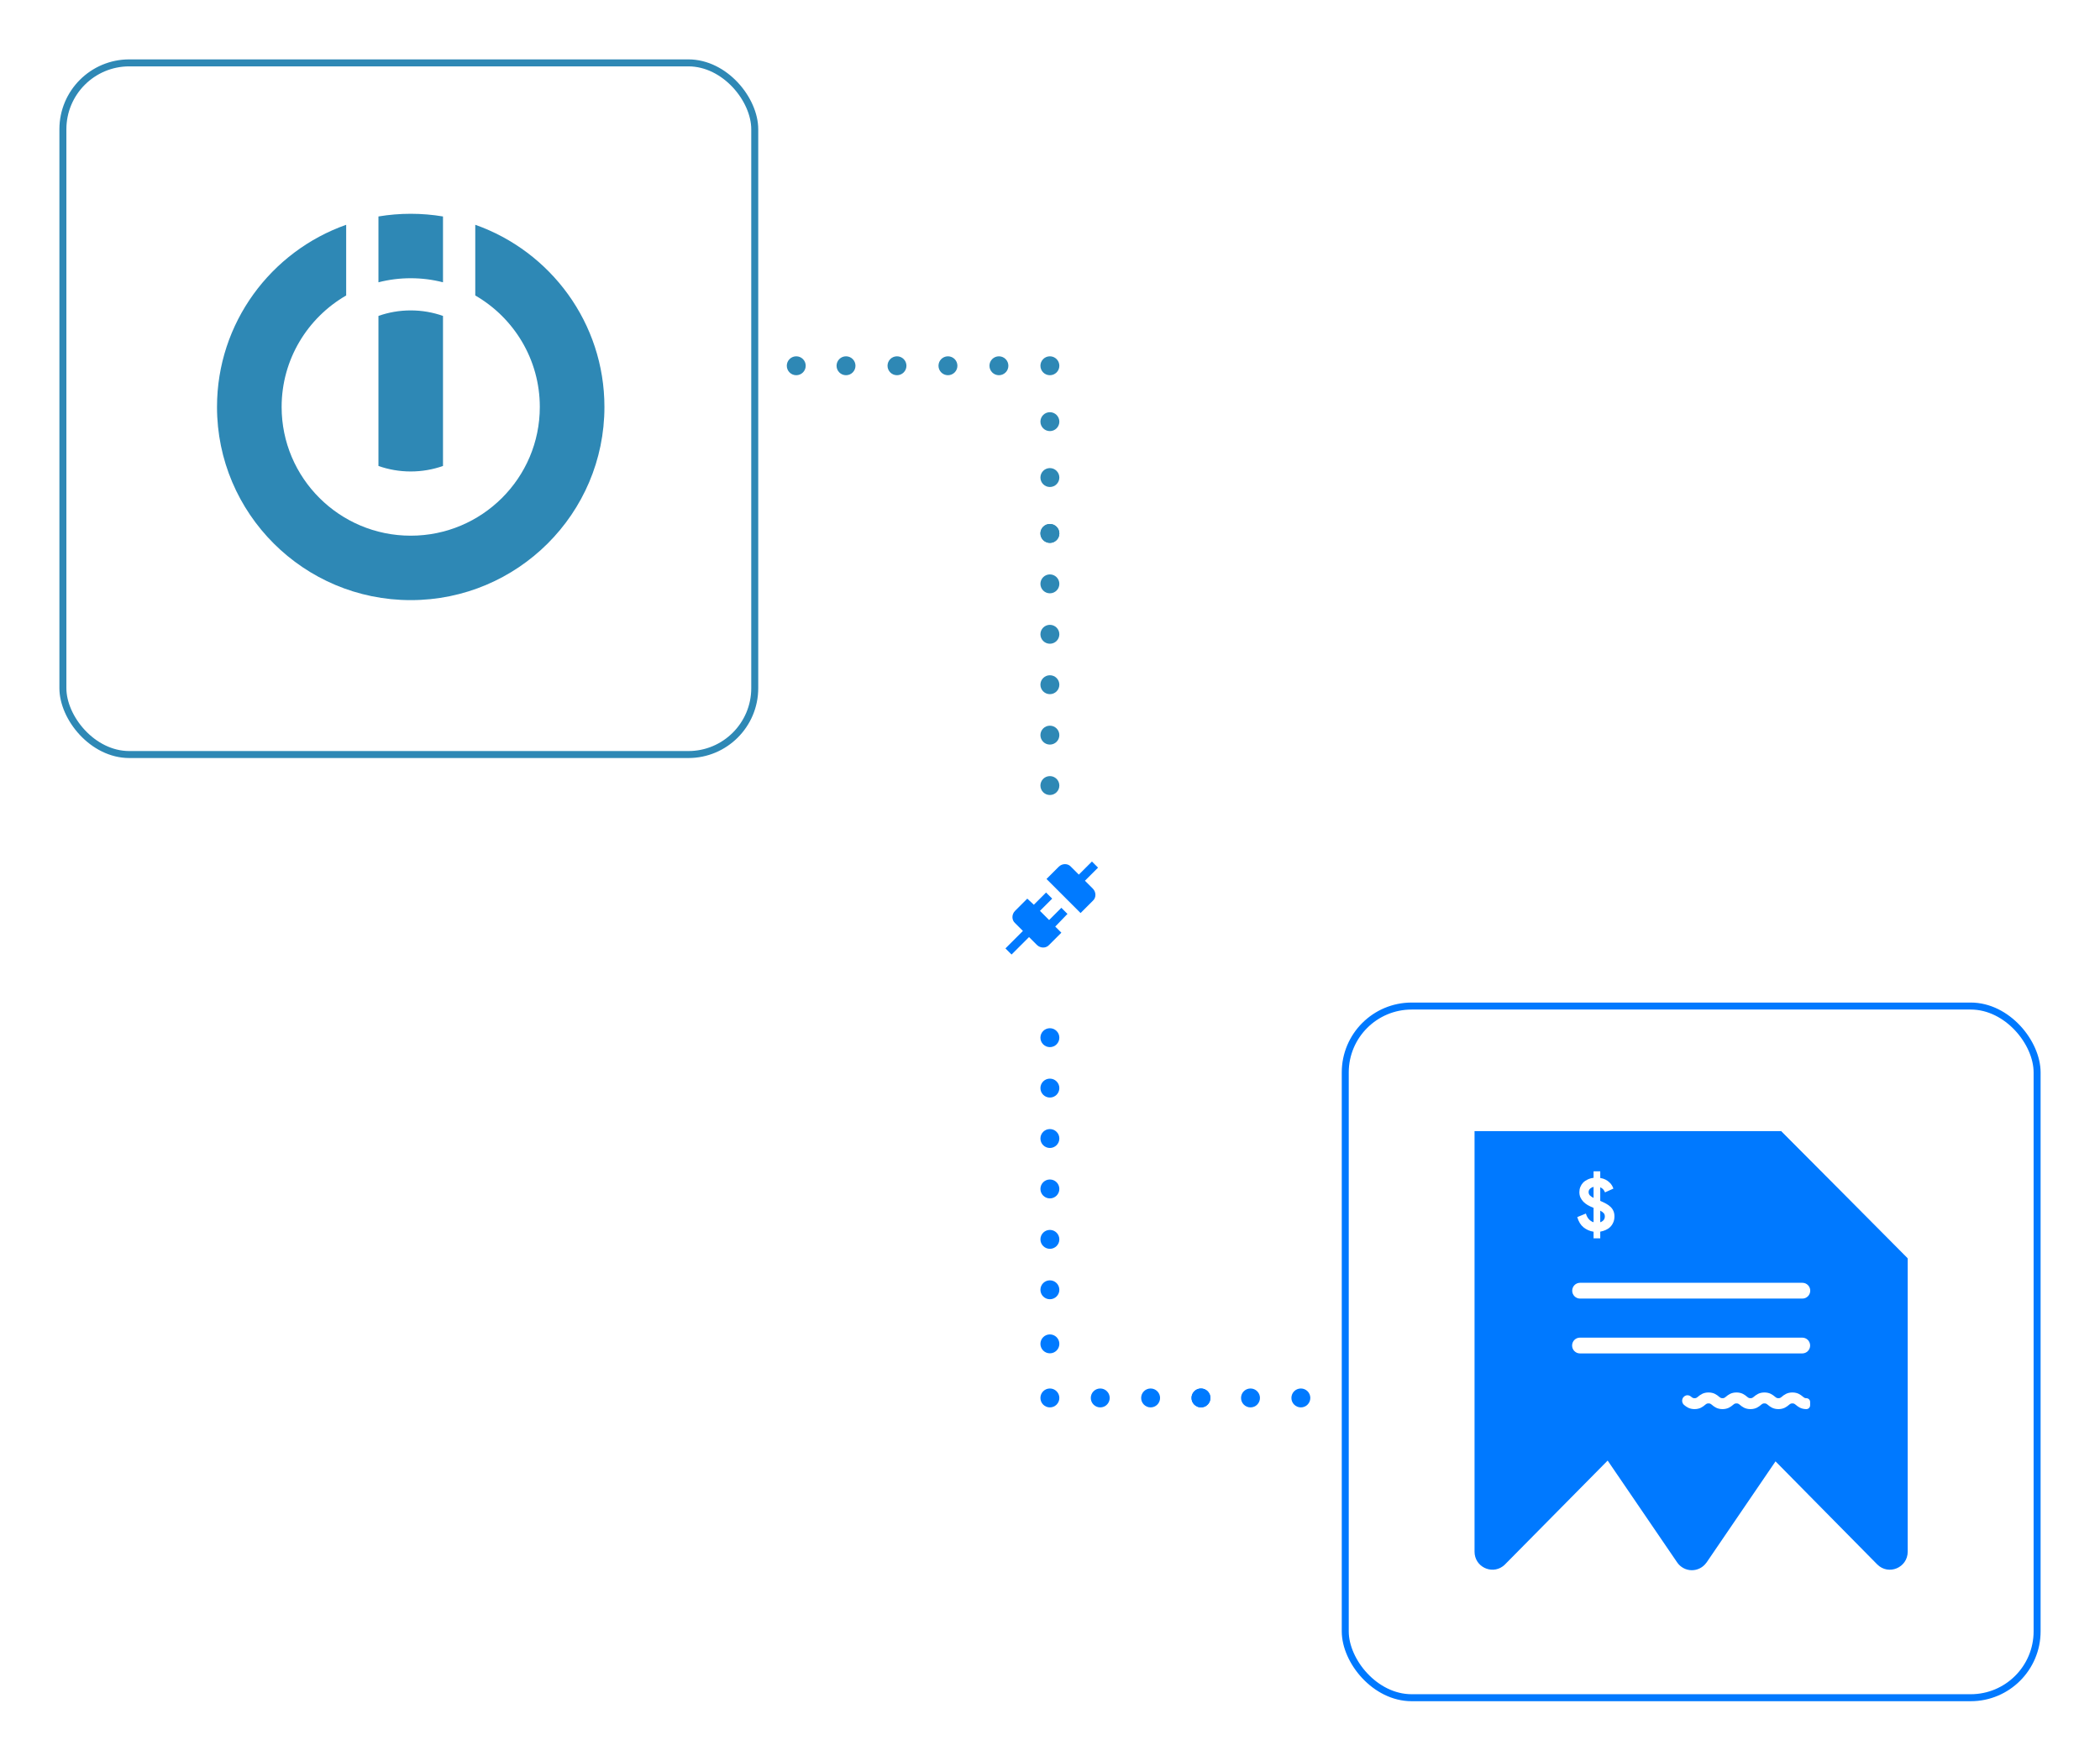 <svg width="601" height="504" viewBox="0 0 601 504" fill="none" xmlns="http://www.w3.org/2000/svg">
<circle cx="300.467" cy="152.706" r="2.707" transform="rotate(90 300.467 152.706)" fill="#2E88B5"/>
<circle cx="300.467" cy="152.706" r="2.707" transform="rotate(90 300.467 152.706)" fill="#2E88B5"/>
<circle cx="300.467" cy="136.706" r="2.707" transform="rotate(90 300.467 136.706)" fill="#2E88B5"/>
<circle cx="300.467" cy="120.706" r="2.707" transform="rotate(90 300.467 120.706)" fill="#2E88B5"/>
<circle cx="300.467" cy="104.706" r="2.707" transform="rotate(90 300.467 104.706)" fill="#2E88B5"/>
<circle cx="285.88" cy="104.706" r="2.707" transform="rotate(90 285.88 104.706)" fill="#2E88B5"/>
<circle cx="271.294" cy="104.706" r="2.707" transform="rotate(90 271.294 104.706)" fill="#2E88B5"/>
<circle cx="256.708" cy="104.706" r="2.707" transform="rotate(90 256.708 104.706)" fill="#2E88B5"/>
<circle cx="242.121" cy="104.706" r="2.707" transform="rotate(90 242.121 104.706)" fill="#2E88B5"/>
<circle cx="227.88" cy="104.706" r="2.707" transform="rotate(90 227.88 104.706)" fill="#2E88B5"/>
<circle cx="300.467" cy="167.141" r="2.707" transform="rotate(90 300.467 167.141)" fill="#2E88B5"/>
<circle cx="300.467" cy="181.576" r="2.707" transform="rotate(90 300.467 181.576)" fill="#2E88B5"/>
<circle cx="300.467" cy="196.01" r="2.707" transform="rotate(90 300.467 196.01)" fill="#2E88B5"/>
<circle cx="300.467" cy="210.445" r="2.707" transform="rotate(90 300.467 210.445)" fill="#2E88B5"/>
<circle cx="300.467" cy="224.88" r="2.707" transform="rotate(90 300.467 224.88)" fill="#2E88B5"/>
<circle cx="300.467" cy="239.314" r="2.707" transform="rotate(90 300.467 239.314)" fill="#2E88B5"/>
<circle cx="300.467" cy="253.749" r="2.707" transform="rotate(90 300.467 253.749)" fill="#2E88B5"/>
<circle cx="300.467" cy="268.184" r="2.707" transform="rotate(90 300.467 268.184)" fill="#007AFF"/>
<circle cx="300.467" cy="282.618" r="2.707" transform="rotate(90 300.467 282.618)" fill="#007AFF"/>
<circle cx="300.467" cy="297.053" r="2.707" transform="rotate(90 300.467 297.053)" fill="#007AFF"/>
<circle cx="300.467" cy="311.487" r="2.707" transform="rotate(90 300.467 311.487)" fill="#007AFF"/>
<circle cx="300.467" cy="325.922" r="2.707" transform="rotate(90 300.467 325.922)" fill="#007AFF"/>
<circle cx="300.467" cy="340.357" r="2.707" transform="rotate(90 300.467 340.357)" fill="#007AFF"/>
<circle cx="300.467" cy="354.792" r="2.707" transform="rotate(90 300.467 354.792)" fill="#007AFF"/>
<circle cx="300.467" cy="369.226" r="2.707" transform="rotate(90 300.467 369.226)" fill="#007AFF"/>
<circle cx="300.467" cy="384.706" r="2.707" transform="rotate(90 300.467 384.706)" fill="#007AFF"/>
<circle cx="300.467" cy="400.187" r="2.707" transform="rotate(90 300.467 400.187)" fill="#007AFF"/>
<circle cx="314.88" cy="400.187" r="2.707" transform="rotate(90 314.88 400.187)" fill="#007AFF"/>
<circle cx="329.293" cy="400.187" r="2.707" transform="rotate(90 329.293 400.187)" fill="#007AFF"/>
<circle cx="343.706" cy="400.187" r="2.707" transform="rotate(90 343.706 400.187)" fill="#007AFF"/>
<circle cx="343.707" cy="400.187" r="2.707" transform="rotate(90 343.707 400.187)" fill="#007AFF"/>
<circle cx="357.88" cy="400.187" r="2.707" transform="rotate(90 357.88 400.187)" fill="#007AFF"/>
<circle cx="372.294" cy="400.187" r="2.707" transform="rotate(90 372.294 400.187)" fill="#007AFF"/>
<g filter="url(#filter0_d_4429_587)">
<ellipse cx="300.5" cy="260.5" rx="28.5" ry="28.5" transform="rotate(90 300.5 260.5)" fill="white"/>
</g>
<path d="M312.75 254.375C313.75 255.375 313.75 257 312.75 257.875L309.25 261.375L299.5 251.625L303 248.125C304 247.125 305.625 247.125 306.5 248.125L308.75 250.375L312.5 246.625L314.25 248.375L310.5 252.125L312.75 254.375ZM305.5 261.625L303.75 259.875L300.25 263.375L297.625 260.75L301.125 257.25L299.375 255.5L295.875 259L294 257.25L290.5 260.75C289.5 261.75 289.5 263.375 290.5 264.25L292.75 266.5L287.75 271.5L289.5 273.25L294.5 268.25L296.75 270.5C297.75 271.5 299.375 271.5 300.25 270.5L303.75 267L302 265.25L305.5 261.625Z" fill="#007AFF"/>
<g filter="url(#filter1_d_4429_587)">
<rect x="17" y="17" width="200" height="200" rx="20" fill="white"/>
<rect x="18" y="18" width="198" height="198" rx="19" stroke="#2E88B5" stroke-width="2"/>
</g>
<path fill-rule="evenodd" clip-rule="evenodd" d="M99.072 64.349V84.585C88.033 90.96 80.6 102.871 80.6 116.5C80.6 136.838 97.154 153.351 117.544 153.351C137.935 153.351 154.489 136.838 154.489 116.5C154.489 102.871 147.056 90.96 136.017 84.585V64.349C157.544 71.945 172.982 92.439 172.982 116.5C172.982 147.019 148.142 171.798 117.544 171.798C86.947 171.798 62.106 147.019 62.106 116.5C62.106 92.439 77.546 71.945 99.072 64.349Z" fill="#2E88B5"/>
<path fill-rule="evenodd" clip-rule="evenodd" d="M108.309 61.966C111.313 61.463 114.398 61.2 117.545 61.2C120.691 61.2 123.777 61.463 126.781 61.966V80.811C123.829 80.052 120.733 79.648 117.545 79.648C114.356 79.648 111.261 80.052 108.309 80.811V61.966Z" fill="#2E88B5"/>
<path fill-rule="evenodd" clip-rule="evenodd" d="M108.309 133.391V90.437C111.198 89.416 114.307 88.861 117.545 88.861C120.782 88.861 123.891 89.416 126.781 90.437V133.391C123.891 134.411 120.782 134.966 117.545 134.966C114.307 134.966 111.198 134.411 108.309 133.391Z" fill="#2E88B5"/>
<g filter="url(#filter2_d_4429_587)">
<rect x="384" y="287" width="200" height="200" rx="20" fill="white"/>
<rect x="385" y="288" width="198" height="198" rx="19" stroke="#0079FF" stroke-width="2"/>
</g>
<path d="M545.966 372.288V360.275L527.052 341.259L509.591 323.802H422V444.193C422 448.476 426.778 450.761 430.034 448.424C430.282 448.249 430.515 448.052 430.728 447.836L460.097 418.114L479.993 447.276C480.457 447.955 481.075 448.512 481.796 448.899C482.517 449.286 483.319 449.494 484.136 449.503C484.953 449.512 485.76 449.324 486.489 448.953C487.219 448.582 487.849 448.04 488.328 447.372C488.354 447.335 488.388 447.313 488.414 447.276L508.121 418.368L508.108 418.355L508.128 418.331L537.24 447.836C540.464 451.09 545.966 448.791 545.966 444.193V372.29V372.288Z" fill="#0079FF"/>
<path d="M509.654 323.716L545.964 360.248H520.68C517.761 360.249 514.961 359.082 512.894 357.002C510.827 354.922 509.662 352.099 509.654 349.153V323.716Z" fill="#0079FF"/>
<g filter="url(#filter3_d_4429_587)">
<path d="M509.654 323.716L545.964 360.248H520.68C517.761 360.249 514.961 359.082 512.894 357.002C510.827 354.922 509.662 352.099 509.654 349.153V323.716Z" fill="#0079FF"/>
</g>
<path d="M515.835 367.225H452.19C450.954 367.225 449.952 368.236 449.952 369.484C449.952 370.731 450.954 371.742 452.19 371.742H515.835C517.071 371.742 518.073 370.731 518.073 369.484C518.073 368.236 517.071 367.225 515.835 367.225Z" fill="white"/>
<path d="M515.804 382.923H452.158C450.923 382.923 449.921 383.934 449.921 385.181C449.921 386.429 450.923 387.44 452.158 387.44H515.804C517.04 387.44 518.042 386.429 518.042 385.181C518.042 383.934 517.04 382.923 515.804 382.923Z" fill="white"/>
<path fill-rule="evenodd" clip-rule="evenodd" d="M517.726 403.065C517.627 403.166 517.509 403.247 517.379 403.302C517.249 403.357 517.109 403.385 516.968 403.386C515.431 403.386 514.578 402.688 514.014 402.223C513.585 401.876 513.432 401.748 512.968 401.748C512.503 401.748 512.344 401.876 511.921 402.223C511.356 402.688 510.502 403.386 508.968 403.386C507.433 403.386 506.578 402.688 506.013 402.223C505.583 401.876 505.43 401.748 504.966 401.748C504.502 401.748 504.345 401.876 503.919 402.223C503.356 402.688 502.503 403.386 500.966 403.386C499.429 403.386 498.578 402.688 498.013 402.223C497.583 401.876 497.43 401.748 496.966 401.748C496.502 401.748 496.343 401.876 495.917 402.225C495.354 402.688 494.501 403.386 492.964 403.386C491.427 403.386 490.576 402.688 490.011 402.223C489.581 401.876 489.428 401.748 488.964 401.748C488.5 401.748 488.341 401.876 487.915 402.225C487.352 402.688 486.499 403.386 484.962 403.386C483.425 403.386 482.572 402.688 482.009 402.225C481.754 402.021 481.569 401.741 481.479 401.425C481.389 401.11 481.399 400.774 481.506 400.464C481.606 400.161 481.796 399.898 482.05 399.71C482.305 399.522 482.611 399.418 482.927 399.414C483.289 399.417 483.638 399.548 483.916 399.783C484.345 400.13 484.498 400.26 484.962 400.26C485.426 400.26 485.585 400.13 486.009 399.783C486.574 399.32 487.427 398.62 488.964 398.62C490.501 398.62 491.352 399.318 491.917 399.783C492.347 400.13 492.5 400.26 492.964 400.26C493.428 400.26 493.587 400.13 494.011 399.783C494.576 399.318 495.429 398.62 496.966 398.62C498.503 398.62 499.354 399.318 499.919 399.783C500.349 400.13 500.502 400.26 500.966 400.26C501.43 400.26 501.589 400.13 502.013 399.783C502.578 399.32 503.431 398.62 504.966 398.62C506.5 398.62 507.356 399.32 507.921 399.783C508.351 400.13 508.504 400.26 508.968 400.26C509.432 400.26 509.589 400.13 510.012 399.783C510.578 399.32 511.431 398.62 512.968 398.62C514.504 398.62 515.356 399.32 515.921 399.783C516.351 400.13 516.503 400.26 516.968 400.26C517.11 400.26 517.251 400.288 517.383 400.344C517.514 400.399 517.633 400.48 517.733 400.583C517.833 400.685 517.912 400.807 517.965 400.94C518.018 401.073 518.044 401.216 518.042 401.36V402.286C518.043 402.578 517.929 402.857 517.726 403.065Z" fill="white"/>
<path d="M456.064 352.603C454.989 352.443 454.029 352.024 453.184 351.344C452.353 350.665 451.758 349.688 451.4 348.415L453.872 347.396C454.015 347.974 454.28 348.495 454.667 348.958C455.054 349.406 455.519 349.717 456.064 349.891V345.769L455.871 345.682C455.34 345.479 454.839 345.241 454.366 344.966C453.907 344.691 453.499 344.373 453.141 344.011C452.797 343.65 452.518 343.245 452.303 342.796C452.102 342.334 452.002 341.82 452.002 341.256C452.002 340.735 452.095 340.244 452.281 339.781C452.468 339.318 452.733 338.906 453.076 338.544C453.435 338.183 453.864 337.886 454.366 337.655C454.867 337.409 455.434 337.25 456.064 337.177V335.312H457.977V337.221C458.55 337.308 459.044 337.459 459.46 337.676C459.89 337.893 460.255 338.146 460.556 338.436C460.871 338.711 461.122 339.007 461.308 339.325C461.494 339.643 461.638 339.954 461.738 340.258L459.331 341.343C459.231 341.054 459.073 340.779 458.858 340.518C458.643 340.258 458.349 340.048 457.977 339.889V343.773C458.593 344.033 459.152 344.301 459.653 344.575C460.155 344.85 460.585 345.161 460.943 345.508C461.301 345.856 461.573 346.253 461.76 346.701C461.946 347.135 462.039 347.642 462.039 348.22C462.039 348.871 461.925 349.45 461.695 349.956C461.48 350.462 461.186 350.896 460.814 351.258C460.442 351.619 460.004 351.908 459.503 352.125C459.016 352.342 458.507 352.494 457.977 352.581V354.49H456.064V352.603ZM454.645 341.256C454.645 341.603 454.753 341.907 454.968 342.167C455.197 342.413 455.562 342.666 456.064 342.927V339.759C455.634 339.875 455.29 340.063 455.032 340.323C454.774 340.584 454.645 340.894 454.645 341.256ZM459.288 348.242C459.288 347.866 459.188 347.555 458.987 347.309C458.786 347.063 458.45 346.817 457.977 346.571V349.891C458.364 349.761 458.679 349.558 458.922 349.283C459.166 348.994 459.288 348.647 459.288 348.242Z" fill="white"/>
<defs>
<filter id="filter0_d_4429_587" x="267" y="227" width="67" height="67" filterUnits="userSpaceOnUse" color-interpolation-filters="sRGB">
<feFlood flood-opacity="0" result="BackgroundImageFix"/>
<feColorMatrix in="SourceAlpha" type="matrix" values="0 0 0 0 0 0 0 0 0 0 0 0 0 0 0 0 0 0 127 0" result="hardAlpha"/>
<feOffset/>
<feGaussianBlur stdDeviation="2.5"/>
<feComposite in2="hardAlpha" operator="out"/>
<feColorMatrix type="matrix" values="0 0 0 0 0 0 0 0 0 0 0 0 0 0 0 0 0 0 0.15 0"/>
<feBlend mode="normal" in2="BackgroundImageFix" result="effect1_dropShadow_4429_587"/>
<feBlend mode="normal" in="SourceGraphic" in2="effect1_dropShadow_4429_587" result="shape"/>
</filter>
<filter id="filter1_d_4429_587" x="0" y="0" width="234" height="234" filterUnits="userSpaceOnUse" color-interpolation-filters="sRGB">
<feFlood flood-opacity="0" result="BackgroundImageFix"/>
<feColorMatrix in="SourceAlpha" type="matrix" values="0 0 0 0 0 0 0 0 0 0 0 0 0 0 0 0 0 0 127 0" result="hardAlpha"/>
<feOffset/>
<feGaussianBlur stdDeviation="8.5"/>
<feComposite in2="hardAlpha" operator="out"/>
<feColorMatrix type="matrix" values="0 0 0 0 0.18 0 0 0 0 0.533 0 0 0 0 0.71 0 0 0 0.15 0"/>
<feBlend mode="normal" in2="BackgroundImageFix" result="effect1_dropShadow_4429_587"/>
<feBlend mode="normal" in="SourceGraphic" in2="effect1_dropShadow_4429_587" result="shape"/>
</filter>
<filter id="filter2_d_4429_587" x="367" y="270" width="234" height="234" filterUnits="userSpaceOnUse" color-interpolation-filters="sRGB">
<feFlood flood-opacity="0" result="BackgroundImageFix"/>
<feColorMatrix in="SourceAlpha" type="matrix" values="0 0 0 0 0 0 0 0 0 0 0 0 0 0 0 0 0 0 127 0" result="hardAlpha"/>
<feOffset/>
<feGaussianBlur stdDeviation="8.5"/>
<feComposite in2="hardAlpha" operator="out"/>
<feColorMatrix type="matrix" values="0 0 0 0 0 0 0 0 0 0.475 0 0 0 0 1 0 0 0 0.15 0"/>
<feBlend mode="normal" in2="BackgroundImageFix" result="effect1_dropShadow_4429_587"/>
<feBlend mode="normal" in="SourceGraphic" in2="effect1_dropShadow_4429_587" result="shape"/>
</filter>
<filter id="filter3_d_4429_587" x="508.107" y="322.942" width="39.404" height="39.625" filterUnits="userSpaceOnUse" color-interpolation-filters="sRGB">
<feFlood flood-opacity="0" result="BackgroundImageFix"/>
<feColorMatrix in="SourceAlpha" type="matrix" values="0 0 0 0 0 0 0 0 0 0 0 0 0 0 0 0 0 0 127 0" result="hardAlpha"/>
<feOffset dy="0.773"/>
<feGaussianBlur stdDeviation="0.773"/>
<feColorMatrix type="matrix" values="0 0 0 0 0 0 0 0 0 0 0 0 0 0 0 0 0 0 0.15 0"/>
<feBlend mode="normal" in2="BackgroundImageFix" result="effect1_dropShadow_4429_587"/>
<feBlend mode="normal" in="SourceGraphic" in2="effect1_dropShadow_4429_587" result="shape"/>
</filter>
</defs>
</svg>
